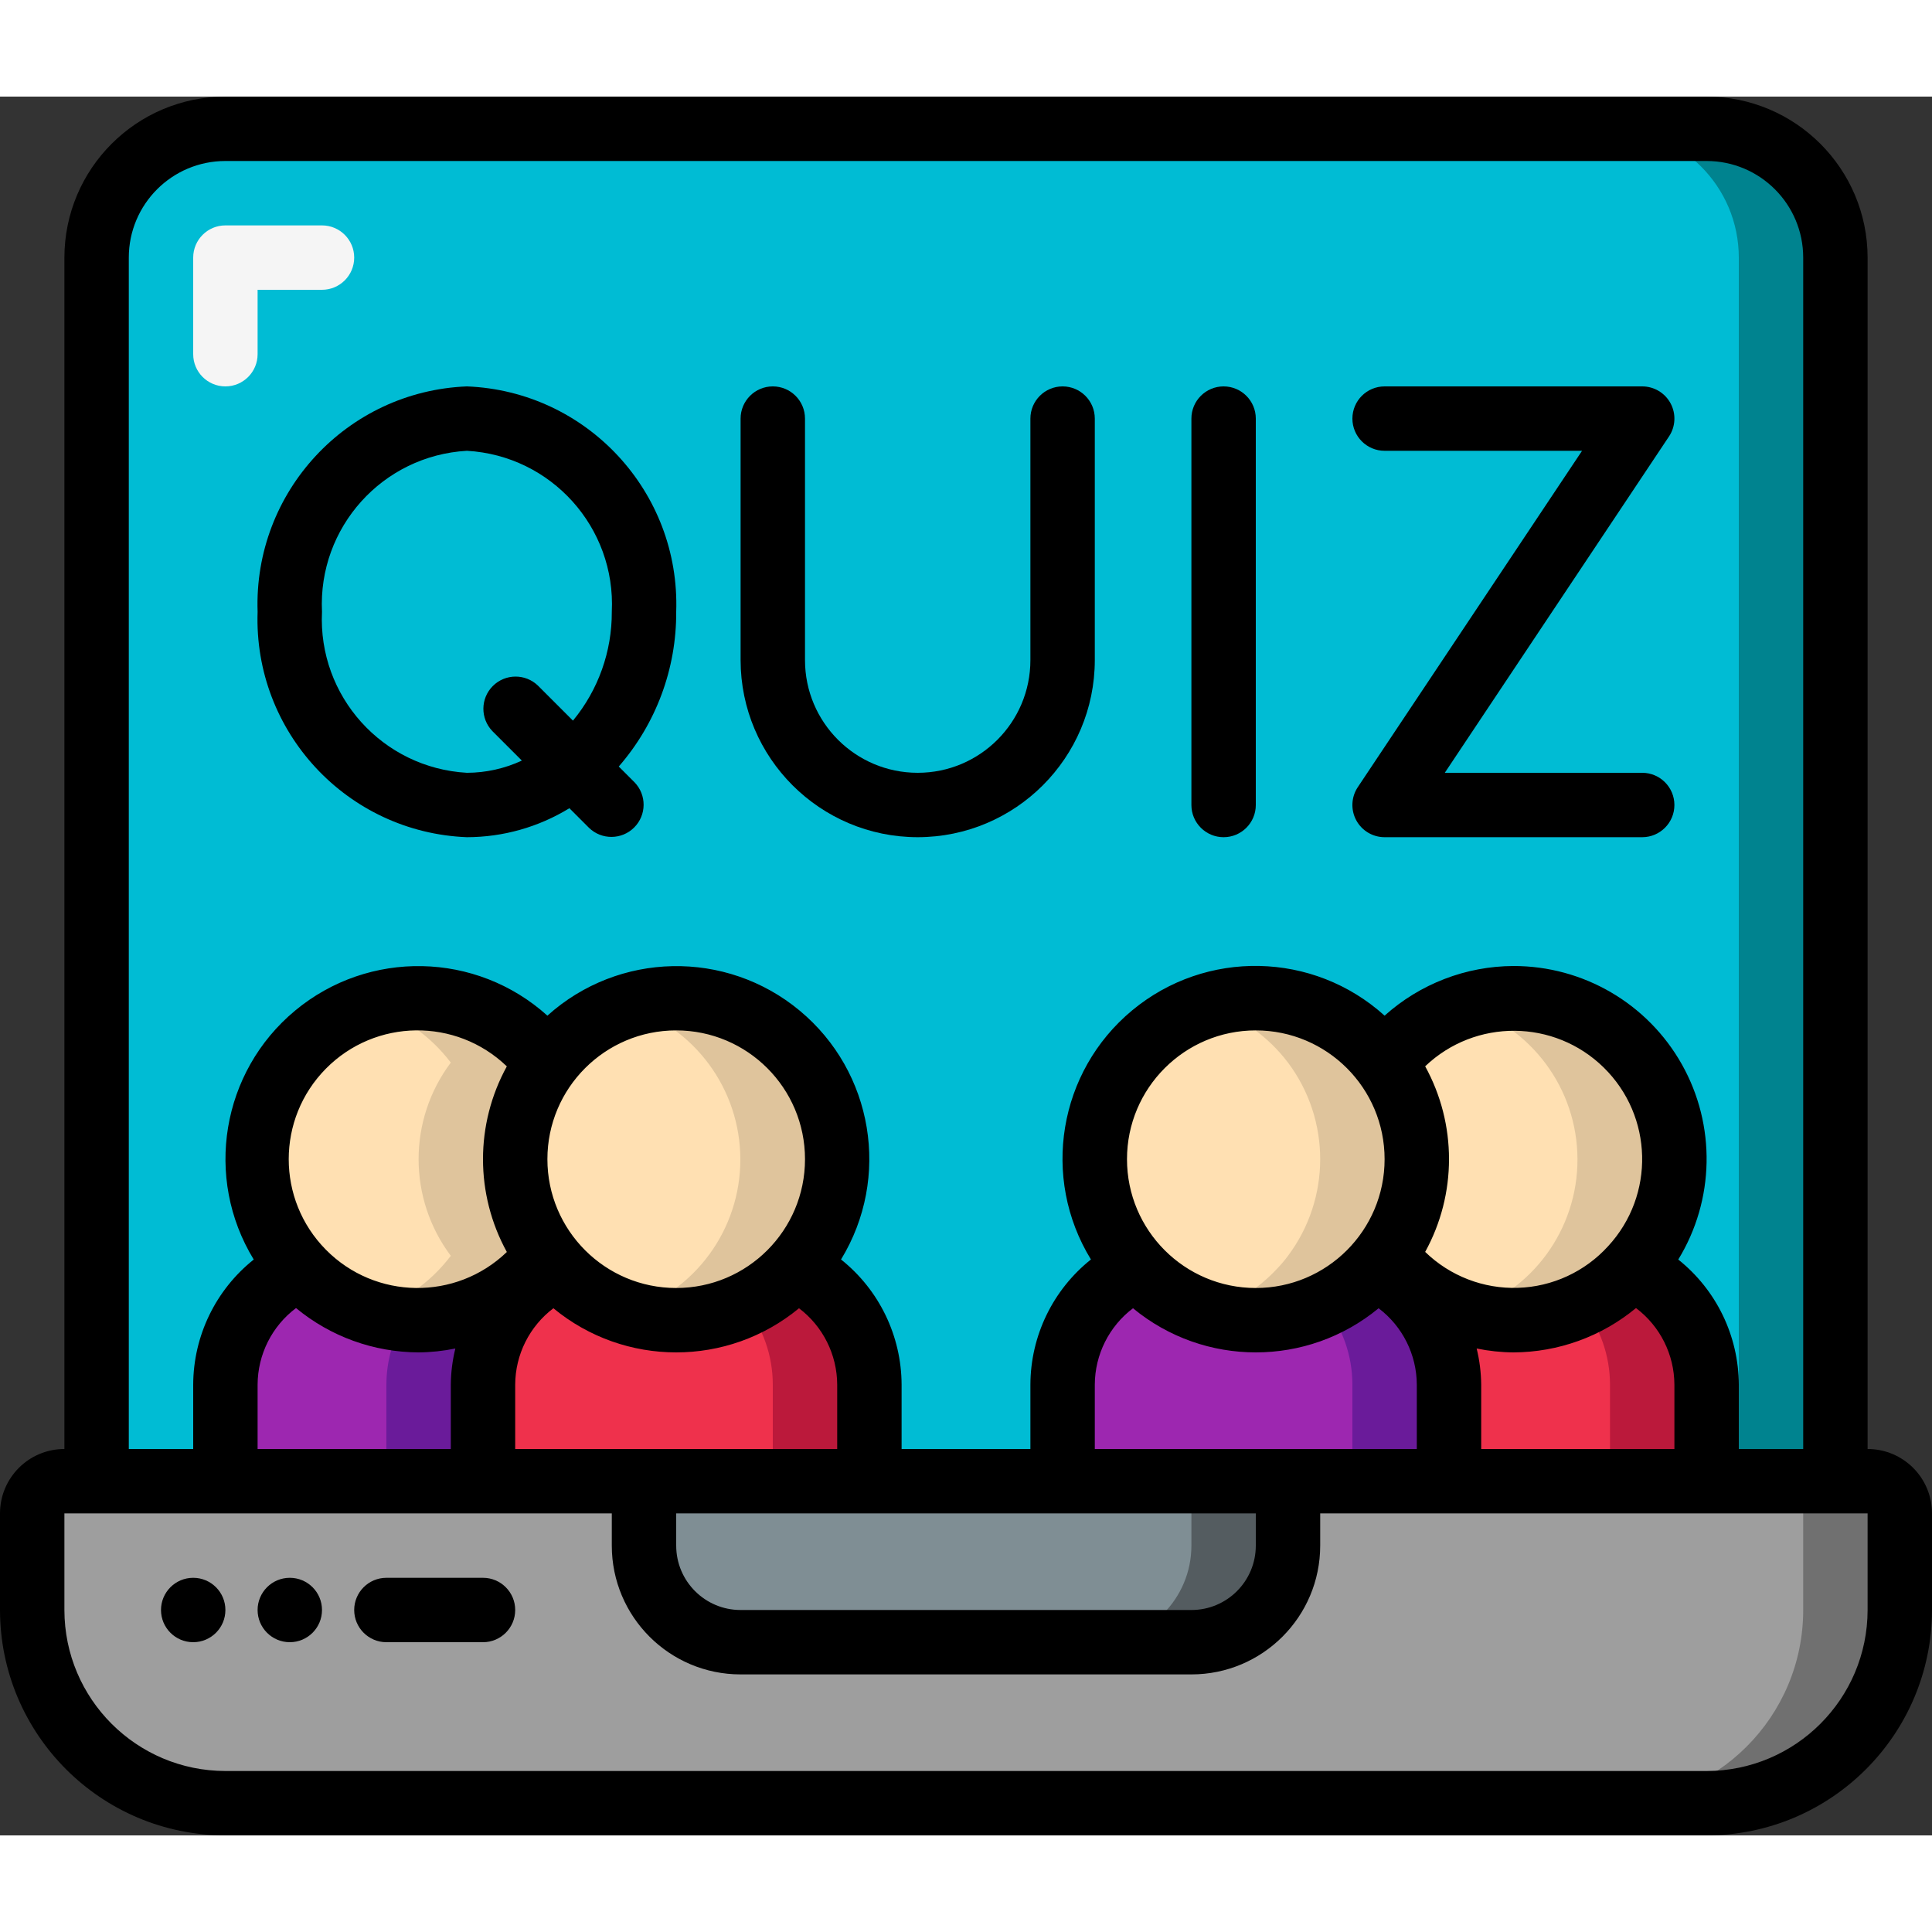 <svg height="512" viewBox="0 0 60 54" width="512" xmlns="http://www.w3.org/2000/svg"><rect x="0" y="0" width="60" height="54" fill="#333333" stroke="none"/><g id="Page-1" fill="none" fill-rule="evenodd"><g id="015---Laptop-Group-Quiz" fill-rule="nonzero"><path id="Shape" d="m53 1c2.209 0 4 1.791 4 4v38h-54v-38c0-2.209 1.791-4 4-4z" fill="#00bcd4"/><path id="Shape" d="m53 1h-3c2.209 0 4 1.791 4 4v38h3v-38c0-2.209-1.791-4-4-4z" fill="#00838f"/><path id="Shape" d="m53 53h-46c-3.314 0-6-2.686-6-6v-3c0-.552.448-1 1-1h56c.552 0 1 .448 1 1v3c0 3.314-2.686 6-6 6z" fill="#9e9e9e"/><path id="Shape" d="m58 43h-3c.552 0 1 .448 1 1v3c0 3.314-2.686 6-6 6h3c3.314 0 6-2.686 6-6v-3c0-.552-.448-1-1-1z" fill="#707070"/><path id="Shape" d="m20 43h20v2c0 1.657-1.343 3-3 3h-14c-1.657 0-3-1.343-3-3z" fill="#7f8e94"/><path id="Shape" d="m37 43v2c0 1.657-1.343 3-3 3h3c1.657 0 3-1.343 3-3v-2z" fill="#545c60"/><path id="Shape" d="m53 40v3h-8v-3c.002-1.557-.905-2.971-2.32-3.62.115-.12.222-.246.32-.38.892 1.188 2.267 1.918 3.751 1.991 1.484.073 2.924-.517 3.929-1.611 1.415.649 2.322 2.063 2.32 3.62z" fill="#ef314c"/><path id="Shape" d="m50.68 36.38c-.44.477-.968.865-1.555 1.141.566.702.874 1.577.875 2.479v3h3v-3c.002-1.557-.905-2.971-2.32-3.62z" fill="#bb193b"/><path id="Shape" d="m44.44 37.976c.363-.031.722-.102 1.07-.212-1-.312-1.878-.929-2.51-1.764-.098.134-.205.26-.32.38.735.341 1.349.898 1.76 1.596z" fill="#bb193b"/><path id="Shape" d="m45 40v3h-12v-3c-.002-1.557.905-2.971 2.32-3.62.945 1.032 2.28 1.62 3.68 1.62s2.735-.588 3.68-1.62c1.415.649 2.322 2.063 2.32 3.62z" fill="#9d27b0"/><path id="Shape" d="m42.68 36.38c-.44.477-.968.865-1.555 1.141.566.702.874 1.577.875 2.479v3h3v-3c.002-1.557-.905-2.971-2.32-3.62z" fill="#6a1b9a"/><path id="Shape" d="m27 40v3h-12v-3c-.002-1.557.905-2.971 2.32-3.62.945 1.032 2.28 1.62 3.68 1.62s2.735-.588 3.68-1.62c1.415.649 2.322 2.063 2.32 3.62z" fill="#ef314c"/><path id="Shape" d="m24.68 36.38c-.44.477-.968.865-1.555 1.141.566.702.874 1.577.875 2.479v3h3v-3c.002-1.557-.905-2.971-2.32-3.62z" fill="#bb193b"/><path id="Shape" d="m16 33c-.004 1.083.347 2.137 1 3-1.291 1.722-3.539 2.424-5.581 1.743-2.042-.681-3.419-2.591-3.419-4.743s1.377-4.063 3.419-4.743c2.042-.681 4.29.022 5.581 1.743-.653.863-1.004 1.917-1 3z" fill="#ffe0b2"/><path id="Shape" d="m17 30c-.945-1.258-2.427-1.998-4-2-.501.007-.999.09-1.475.247.986.316 1.85.928 2.475 1.753-1.333 1.778-1.333 4.222 0 6-.632.835-1.51 1.452-2.51 1.764 2.025.646 4.237-.062 5.51-1.764-1.333-1.778-1.333-4.222 0-6z" fill="#dfc49c"/><path id="Shape" d="m26 33c-.002 2.059-1.267 3.907-3.186 4.654-1.919.747-4.1.241-5.494-1.274-.115-.12-.222-.246-.32-.38-1.333-1.778-1.333-4.222 0-6 1.291-1.722 3.539-2.424 5.581-1.743s3.419 2.591 3.419 4.743z" fill="#ffe0b2"/><path id="Shape" d="m21 28c-.518.002-1.033.086-1.525.247 2.086.643 3.511 2.568 3.517 4.751.006 2.183-1.409 4.115-3.492 4.769 1.879.595 3.933.03 5.243-1.443 1.311-1.472 1.634-3.577.825-5.375-.808-1.798-2.598-2.953-4.569-2.949z" fill="#dfc49c"/><path id="Shape" d="m17.32 36.38c-1.415.649-2.322 2.063-2.32 3.62v3h-8v-3c-.002-1.557.905-2.971 2.32-3.62 1.005 1.094 2.445 1.685 3.929 1.611 1.484-.073 2.859-.803 3.751-1.991.098.134.205.26.32.38z" fill="#9d27b0"/><path id="Shape" d="m17 36c-.945 1.258-2.427 1.998-4 2-.149 0-.294-.011-.44-.024-.365.612-.559 1.311-.56 2.024v3h3v-3c-.002-1.557.905-2.971 2.32-3.62-.115-.12-.222-.246-.32-.38z" fill="#6a1b9a"/><path id="Shape" d="m52 33c0 2.152-1.377 4.063-3.419 4.743s-4.29-.022-5.581-1.743c1.333-1.778 1.333-4.222 0-6 1.291-1.722 3.539-2.424 5.581-1.743s3.419 2.591 3.419 4.743z" fill="#ffe0b2"/><path id="Shape" d="m47 28c-.518.002-1.033.086-1.525.247 2.083.643 3.507 2.565 3.515 4.746.008 2.18-1.401 4.113-3.48 4.771 1.881.599 3.939.035 5.252-1.44 1.313-1.475 1.635-3.584.822-5.384s-2.609-2.952-4.584-2.941z" fill="#dfc49c"/><path id="Shape" d="m44 33c.004 1.083-.347 2.137-1 3-.098.134-.205.26-.32.38-1.627 1.767-4.281 2.125-6.318.853-2.037-1.272-2.88-3.814-2.006-6.051.874-2.237 3.216-3.535 5.576-3.09 2.36.445 4.069 2.507 4.068 4.909z" fill="#ffe0b2"/><path id="Shape" d="m43 30c-.945-1.258-2.427-1.998-4-2-.501.007-.999.09-1.475.247.986.316 1.85.928 2.475 1.753 1.333 1.778 1.333 4.222 0 6-.098.134-.205.26-.32.38-.593.645-1.345 1.123-2.18 1.387 1.849.587 3.871.045 5.18-1.387.115-.12.222-.246.32-.38 1.333-1.778 1.333-4.222 0-6z" fill="#dfc49c"/><path id="Shape" d="m7 9c-.552 0-1-.448-1-1v-3c0-.552.448-1 1-1h3c.552 0 1 .448 1 1s-.448 1-1 1h-2v2c0 .552-.448 1-1 1z" fill="#f5f5f5"/><g fill="#000"><path id="Shape" d="m58 42v-37c-.003-2.76-2.24-4.997-5-5h-46c-2.76.003-4.997 2.24-5 5v37c-1.105 0-2 .895-2 2v3c.004 3.864 3.136 6.996 7 7h46c3.864-.004 6.996-3.136 7-7v-3c0-1.105-.895-2-2-2zm-54-37c0-1.657 1.343-3 3-3h46c1.657 0 3 1.343 3 3v37h-2v-2c-.006-1.513-.697-2.941-1.88-3.884 1.132-1.85 1.175-4.168.113-6.059-1.062-1.891-3.064-3.06-5.233-3.057-1.477.006-2.901.555-4 1.542-2.209-1.996-5.549-2.066-7.84-.164-2.291 1.902-2.836 5.198-1.28 7.736-1.183.943-1.875 2.373-1.88 3.886v2h-4v-2c-.006-1.513-.697-2.943-1.881-3.886 1.55-2.538 1.003-5.829-1.285-7.729-2.288-1.9-5.624-1.833-7.834.157-2.21-1.991-5.547-2.058-7.835-.157-2.288 1.901-2.835 5.193-1.285 7.731-1.183.943-1.874 2.371-1.88 3.884v2h-2zm42 37v-2c-.004-.378-.051-.754-.141-1.121.375.077.758.118 1.141.121 1.39-.005 2.736-.491 3.807-1.377.748.562 1.189 1.442 1.193 2.377v2zm-6 0h-6v-2c.004-.932.443-1.809 1.186-2.371 2.214 1.828 5.414 1.828 7.628 0 .743.562 1.182 1.439 1.186 2.371v2zm-32 0v-2c.004-.935.445-1.815 1.193-2.377 1.071.886 2.417 1.372 3.807 1.377.383-.003.766-.044 1.141-.121-.09.367-.137.743-.141 1.121v2zm13-5c-2.209 0-4-1.791-4-4s1.791-4 4-4 4 1.791 4 4-1.791 4-4 4zm-5.26-1.118c-1.577 1.518-4.082 1.486-5.62-.072-1.538-1.558-1.538-4.063 0-5.621 1.538-1.558 4.043-1.59 5.62-.072-.987 1.795-.987 3.969 0 5.764zm.26 4.118c.004-.932.443-1.809 1.186-2.371 2.214 1.828 5.414 1.828 7.628 0 .743.562 1.182 1.439 1.186 2.371v2h-10zm5 4h18v1c0 1.105-.895 2-2 2h-14c-1.105 0-2-.895-2-2zm28.943-8.3c-.72.794-1.732 1.262-2.804 1.295-1.071.034-2.111-.369-2.879-1.116.987-1.795.987-3.969 0-5.764 1.556-1.486 4.012-1.469 5.547.04 1.535 1.508 1.595 3.963.136 5.545zm-6.943-2.7c0 2.209-1.791 4-4 4s-4-1.791-4-4 1.791-4 4-4 4 1.791 4 4zm15 14c-.003 2.76-2.24 4.997-5 5h-46c-2.76-.003-4.997-2.24-5-5v-3h17v1c0 2.209 1.791 4 4 4h14c2.209 0 4-1.791 4-4v-1h17z"/><path id="Shape" d="m15 46h-3c-.552 0-1 .448-1 1s.448 1 1 1h3c.552 0 1-.448 1-1s-.448-1-1-1z"/><circle id="Oval" cx="6" cy="47" r="1"/><circle id="Oval" cx="9" cy="47" r="1"/><path id="Shape" d="m28.5 23c3.036-.003 5.497-2.464 5.5-5.5v-7.5c0-.552-.448-1-1-1s-1 .448-1 1v7.5c0 1.933-1.567 3.5-3.5 3.5s-3.5-1.567-3.5-3.5v-7.5c0-.552-.448-1-1-1s-1 .448-1 1v7.5c.003 3.036 2.464 5.497 5.5 5.5z"/><path id="Shape" d="m38 23c.552 0 1-.448 1-1v-12c0-.552-.448-1-1-1s-1 .448-1 1v12c0 .552.448 1 1 1z"/><path id="Shape" d="m43 11h6.132l-6.964 10.445c-.205.307-.224.702-.05 1.027.174.325.513.528.882.528h8c.552 0 1-.448 1-1s-.448-1-1-1h-6.131l6.963-10.445c.205-.307.224-.702.05-1.027-.174-.325-.513-.528-.882-.528h-8c-.552 0-1 .448-1 1 0 .552.448 1 1 1z"/><path id="Shape" d="m14.5 23c1.124-.002 2.225-.313 3.183-.9l.61.61c.392.379 1.016.374 1.402-.012s.391-1.009.012-1.402l-.491-.491c1.159-1.331 1.794-3.04 1.784-4.805.128-3.724-2.776-6.853-6.5-7-3.724.147-6.628 3.276-6.5 7-.128 3.724 2.776 6.853 6.5 7zm0-12c2.619.148 4.628 2.38 4.5 5 .006 1.233-.421 2.429-1.206 3.38l-1.087-1.087c-.392-.379-1.016-.374-1.402.012s-.391 1.009-.012 1.402l.914.914c-.535.248-1.117.378-1.707.379-2.619-.148-4.628-2.38-4.5-5-.128-2.62 1.881-4.852 4.5-5z"/></g></g></g></svg>
